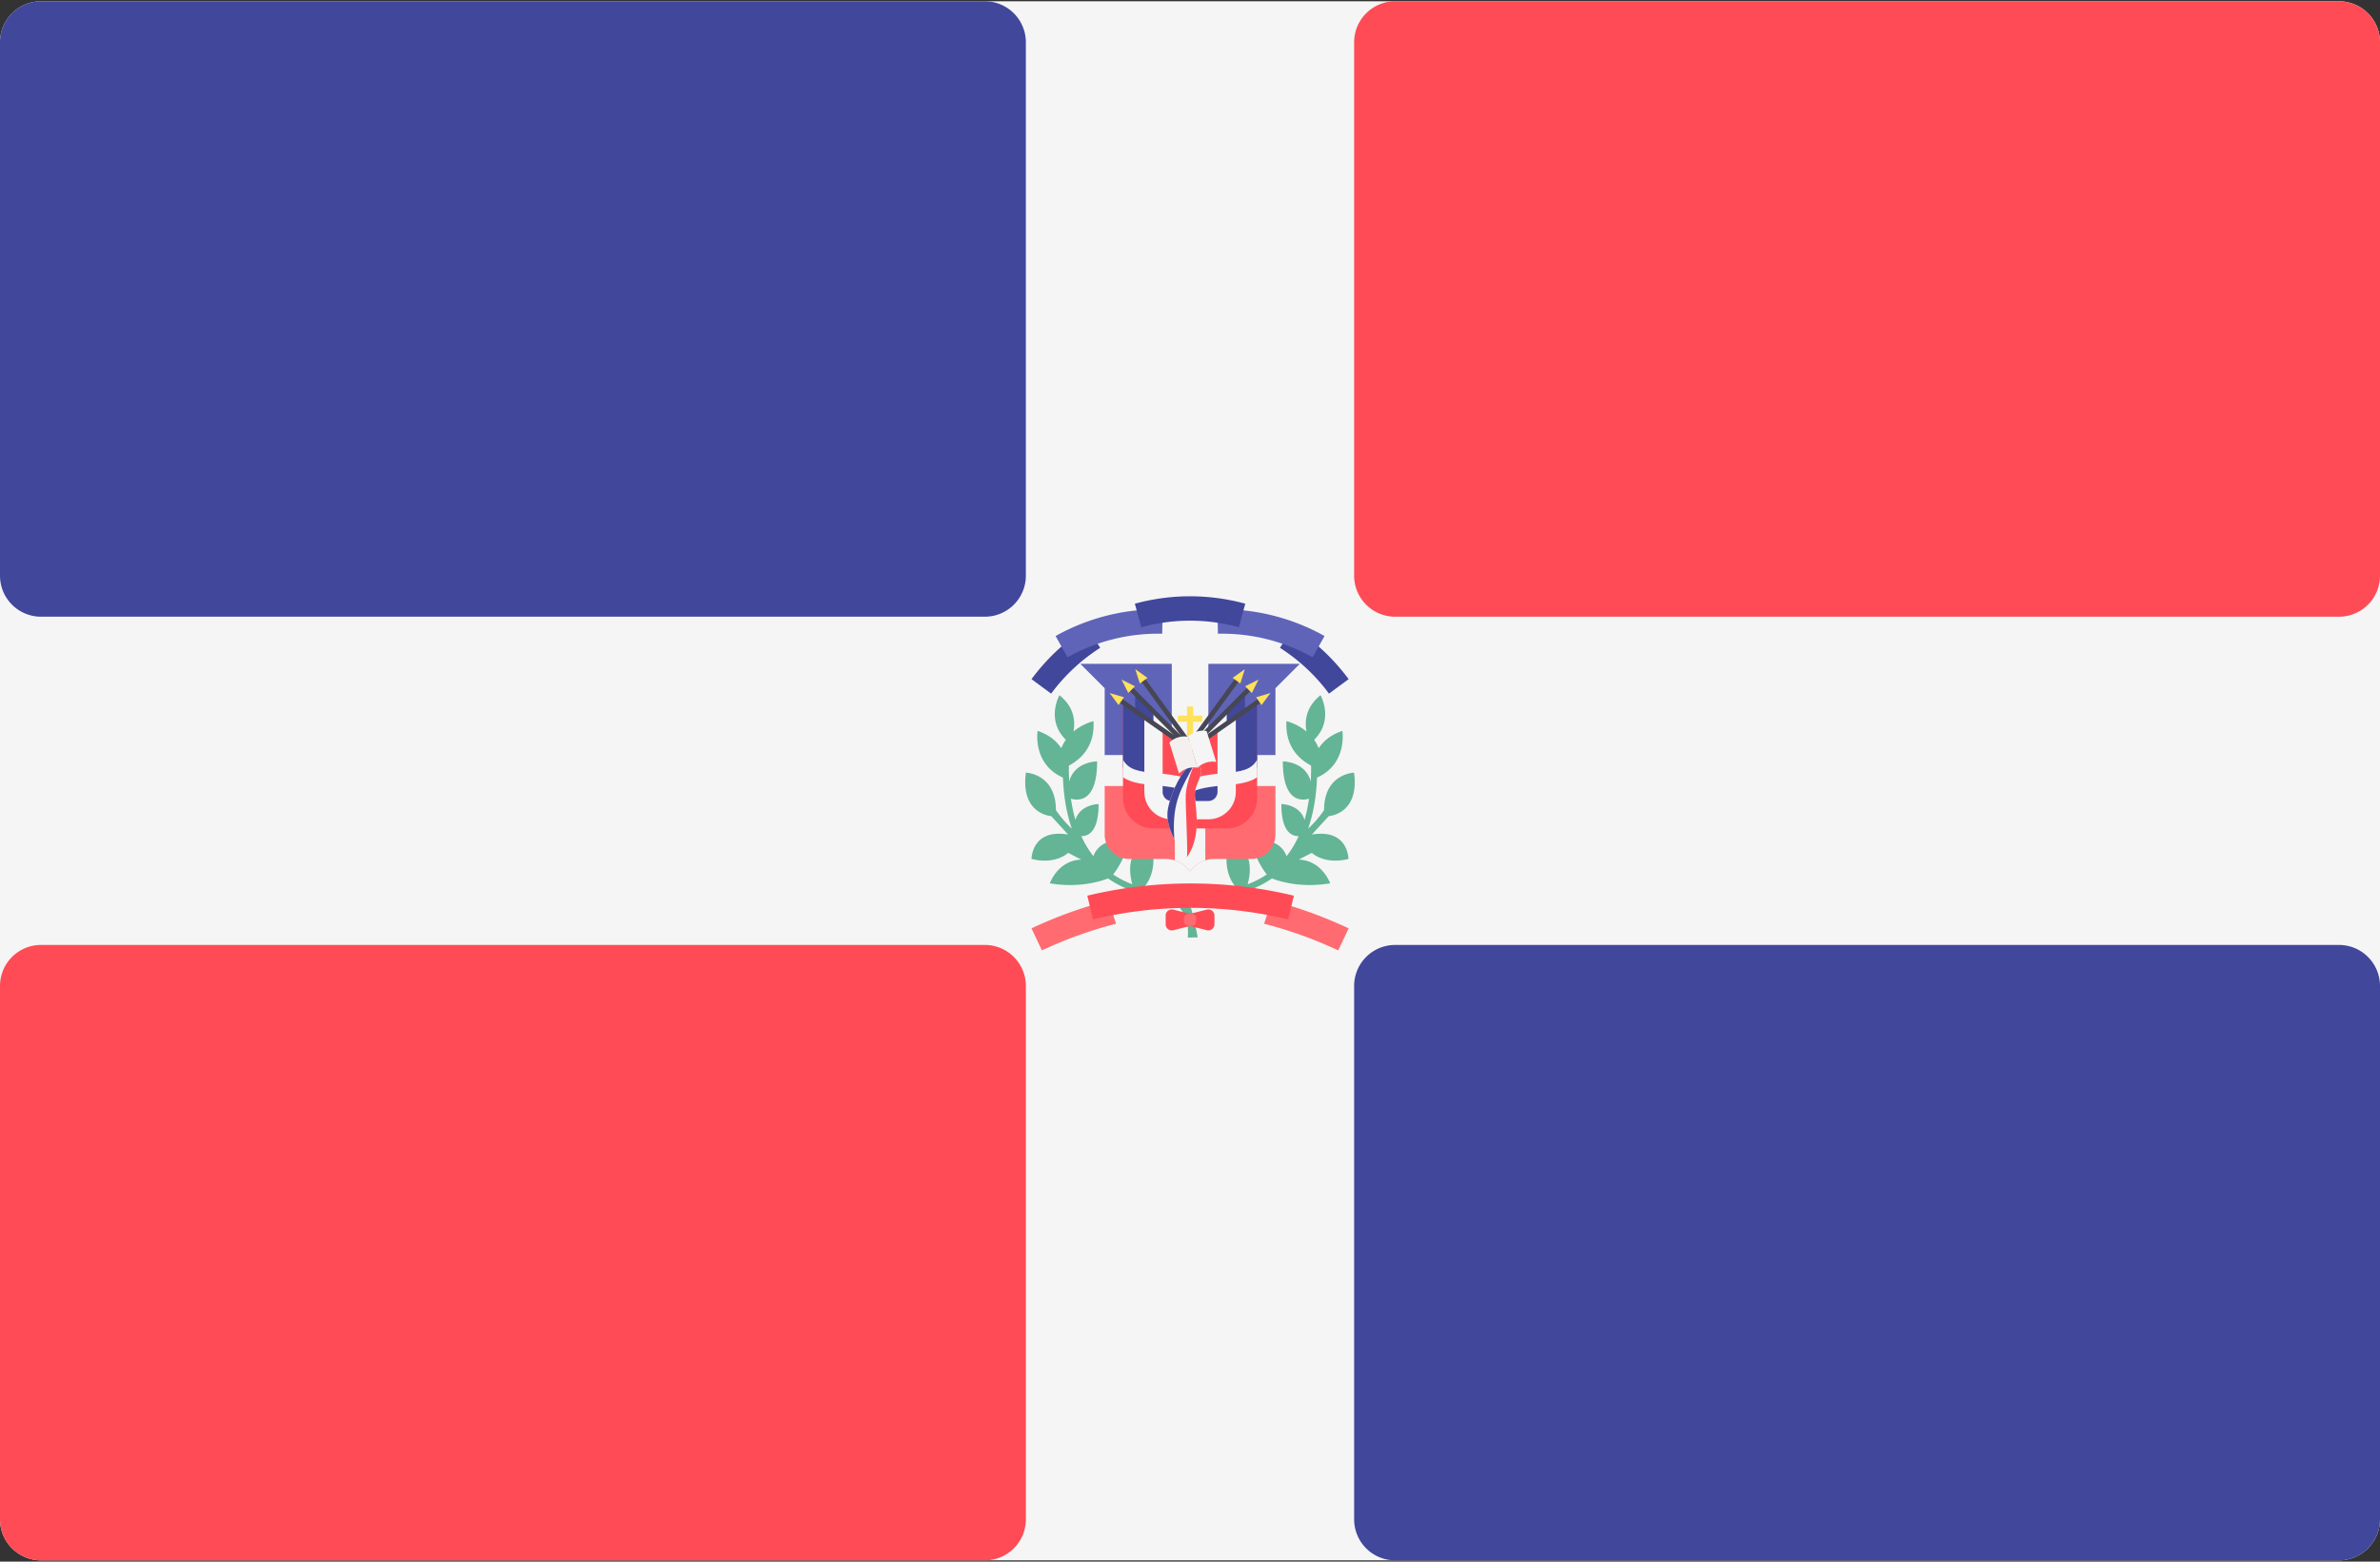 <svg width="512" height="336" viewBox="0 0 512 336" xmlns="http://www.w3.org/2000/svg">
  <rect x="0" y="0" width="512" height="336" fill="#333333" stroke="none"/>
  <g fill="none">
    <path d="M503.172 335.724H8.828A8.829 8.829 0 0 1 0 326.896V9.103A8.829 8.829 0 0 1 8.828.275h494.345a8.829 8.829 0 0 1 8.828 8.828v317.793a8.83 8.83 0 0 1-8.829 8.828z" fill="#F5F5F5"/>
    <path d="M211.862 132.69H8.828A8.829 8.829 0 0 1 0 123.862V9.103A8.829 8.829 0 0 1 8.828.275h203.034a8.829 8.829 0 0 1 8.828 8.828v114.759a8.829 8.829 0 0 1-8.828 8.828zm291.31 203.034H300.138a8.829 8.829 0 0 1-8.828-8.828V212.138a8.829 8.829 0 0 1 8.828-8.828h203.034a8.829 8.829 0 0 1 8.828 8.828v114.759a8.828 8.828 0 0 1-8.828 8.827z" fill="#41479B"/>
    <path d="M503.172 132.69H300.138a8.829 8.829 0 0 1-8.828-8.828V9.103a8.829 8.829 0 0 1 8.828-8.828h203.034A8.829 8.829 0 0 1 512 9.103v114.759a8.829 8.829 0 0 1-8.828 8.828zm-291.31 203.034H8.828A8.829 8.829 0 0 1 0 326.896V212.138a8.829 8.829 0 0 1 8.828-8.828h203.034a8.829 8.829 0 0 1 8.828 8.828v114.759a8.828 8.828 0 0 1-8.828 8.827z" fill="#FF4B55"/>
    <g fill="#64B496">
      <path d="M250.932 193.171s5.274 1.931 4.586 8.552l2.132-.04s-1.345-7.651-2.457-8.568c-1.112-.917-4.261.056-4.261.056z"/>
      <path d="M256.218 192.149c-2.237 0-6.147-.003-10.259-1.113.917-.954 2.184-2.876 2.184-6.227 0-5.248-3.616-1.9-3.616-1.9s-2.378 2.001-.94 7.35a20.733 20.733 0 0 1-4.119-2.109c.825-1.036 2.471-3.45 3.427-7.278 0 0-6.026-1.191-7.674 3.347a20.724 20.724 0 0 1-2.595-4.317c1.549.019 3.71-1.003 3.71-6.901 0 0-3.935.007-4.986 3.42a33.552 33.552 0 0 1-.961-4.572c1.571.456 5.633.783 5.633-8.032 0 0-4.877.009-6.006 4.329a52.456 52.456 0 0 1-.075-3.425c2.368-1.238 5.636-3.965 5.297-9.56 0 0-2.249.51-4.311 2.239.406-2.121.238-5.226-3.015-7.817 0 0-2.989 5.29 1.377 9.585a8.851 8.851 0 0 0-.984 1.817c-.981-1.494-2.554-2.883-5.088-3.727 0 0-1.166 7.085 5.449 10.049.157 4.138.804 7.794 1.916 10.973-1.895-1.669-3.428-3.967-3.428-3.967 0-7.872-6.453-8.071-6.453-8.071-1.205 8.985 5.439 9.348 5.439 9.348l3.638 3.97c-7.872-1.312-7.872 5.248-7.872 5.248 5.248 1.312 7.872-1.312 7.872-1.312l2.838 1.459c-5.034.147-6.774 5.101-6.774 5.101 6.327 1.055 10.953-.433 12.526-1.057 6.372 4.455 14.226 4.461 17.852 4.461v-1.311h-.002z"/>
      <path d="M255.772 192.149c2.237 0 6.147-.003 10.259-1.113-.917-.954-2.184-2.876-2.184-6.227 0-5.248 3.616-1.9 3.616-1.9s2.378 2.001.94 7.35a20.733 20.733 0 0 0 4.119-2.109c-.825-1.036-2.471-3.45-3.427-7.278 0 0 6.026-1.191 7.674 3.347a20.724 20.724 0 0 0 2.595-4.317c-1.549.019-3.71-1.003-3.71-6.901 0 0 3.935.007 4.988 3.42.414-1.427.729-2.956.961-4.572-1.571.456-5.633.783-5.633-8.032 0 0 4.877.009 6.006 4.329.062-1.105.086-2.247.075-3.425-2.368-1.238-5.636-3.965-5.297-9.56 0 0 2.249.51 4.311 2.239-.406-2.121-.238-5.226 3.015-7.817 0 0 2.989 5.29-1.377 9.585.38.534.711 1.142.984 1.817.981-1.494 2.554-2.883 5.088-3.727 0 0 1.166 7.085-5.449 10.049-.157 4.138-.804 7.794-1.916 10.973 1.895-1.669 3.428-3.967 3.428-3.967 0-7.872 6.453-8.071 6.453-8.071 1.205 8.985-5.439 9.348-5.439 9.348l-3.638 3.97c7.872-1.312 7.872 5.248 7.872 5.248-5.248 1.312-7.872-1.312-7.872-1.312l-2.838 1.459c5.034.147 6.774 5.101 6.774 5.101-6.327 1.055-10.953-.433-12.526-1.057-6.372 4.455-14.226 4.461-17.852 4.461v-1.311z"/>
    </g>
    <path d="M233.863 134.955a44.99 44.99 0 0 0-11.958 11.167l4.224 3.115a39.747 39.747 0 0 1 10.551-9.856l-2.817-4.426z" fill="#41479B"/>
    <path d="M256.014 169.066h18.367v10.496a5.247 5.247 0 0 1-5.248 5.248h-7.872c-2.156 0-4.052 1.054-5.248 2.66v-18.404h.001z" fill="#FF6B71"/>
    <path fill="#5F64B9" d="M259.95 157.258v-14.432h19.68l-5.248 5.248v14.432H259.95z"/>
    <path fill="#F5F5F5" d="M267.818 162.505h6.56v6.56h-6.56z"/>
    <path d="M256.014 169.066h-18.367v10.496a5.247 5.247 0 0 0 5.248 5.248h7.872c2.156 0 4.052 1.054 5.248 2.66v-18.404h-.001z" fill="#FF6B71"/>
    <path d="M252.735 185.126a6.586 6.586 0 0 1 3.25 2.307h.061a6.59 6.59 0 0 1 3.25-2.307v-10.813h-6.56v10.813h-.001z" fill="#F5F5F5"/>
    <path fill="#5F64B9" d="M252.079 157.258v-14.432h-19.68l5.248 5.248v14.432h14.432z"/>
    <path fill="#F5F5F5" d="M237.65 162.505h6.56v6.56h-6.56z"/>
    <path fill="#41479B" d="M244.207 149.386v3.936l3.936 2.624v-2.624z"/>
    <path fill="#F5F5F5" d="M248.143 153.322v3.936l5.248 2.624v-1.312z"/>
    <path fill="#41479B" d="M267.822 149.386v3.936l-3.936 2.624v-2.624z"/>
    <path fill="#F5F5F5" d="M263.886 153.322v3.936l-5.248 2.624v-1.312z"/>
    <path d="M263.932 178.249h-15.829c-3.598 0-6.515-2.937-6.515-6.56v-20.291l14.525 9.795 14.333-9.795v20.291c0 3.624-2.916 6.56-6.514 6.56z" fill="#FF4B55"/>
    <path d="M246.831 154.634l-5.248-3.936v14.432l5.248 2.624zm18.367 0l5.248-3.936v14.432l-5.248 2.624zm-17.055 13.123h15.744v6.56h-15.744z" fill="#41479B"/>
    <path fill="#FF4B55" d="M248.143 155.946l7.871 3.936 7.872-3.936v11.808h-15.743z"/>
    <g fill="#F5F5F5">
      <path d="M261.919 157.186v13.192a1.97 1.97 0 0 1-1.967 1.967h-7.872a1.97 1.97 0 0 1-1.967-1.967V157.24l-3.936-2.636v15.774a5.91 5.91 0 0 0 5.903 5.903h7.872a5.91 5.91 0 0 0 5.903-5.903v-15.863l-3.936 2.671z"/>
      <path d="M263.293 166.35c-2.21.199-4.697.422-7.278 1.32-2.58-.898-5.068-1.121-7.278-1.32-3.698-.332-5.892-.655-7.148-2.886v3.787c1.929 1.254 4.372 1.484 6.913 1.713 2.281.205 4.639.416 7.049 1.329l.465.175.465-.175c2.409-.913 4.767-1.123 7.049-1.329 2.543-.228 4.99-.455 6.919-1.711v-3.798c-1.257 2.24-3.453 2.563-7.156 2.895z"/>
    </g>
    <path fill="#FFE15A" d="M258.638 153.978h-1.967v-1.968h-1.312v1.968h-1.968v1.312h1.968v5.904h1.312v-5.904h1.967z"/>
    <path fill="#464655" d="M255.335 159.555l-.72.72-11.528-11.529.72-.72z"/>
    <path fill="#FFE15A" d="M241.278 146.22l1.441 2.882 1.441-1.441z"/>
    <path fill="#464655" d="M256.04 159.338l-.824.6-9.6-13.18.824-.6z"/>
    <path fill="#FFE15A" d="M244.227 143.983l.977 3.071 1.647-1.2z"/>
    <path fill="#464655" d="M254.877 159.77l-.583.834-13.368-9.334.583-.835z"/>
    <path fill="#FFE15A" d="M238.71 149.108l1.923 2.585 1.167-1.67z"/>
    <path fill="#464655" d="M268.227 148.014l.72.72-11.529 11.528-.72-.72z"/>
    <path fill="#FFE15A" d="M270.745 146.22l-1.441 2.882-1.441-1.441z"/>
    <path fill="#464655" d="M265.585 146.146l.823.6-9.6 13.179-.823-.6z"/>
    <path fill="#FFE15A" d="M267.796 143.983l-.977 3.071-1.646-1.2z"/>
    <path fill="#464655" d="M270.532 150.443l.583.835-13.368 9.334-.582-.835z"/>
    <path fill="#FFE15A" d="M273.313 149.108l-1.923 2.585-1.167-1.67z"/>
    <path d="M255.349 184.436s-5.074-5.449-4.089-10.451c.791-4.023 3.192-8.458 5.071-9.537 0 0 2.657-.164 1.991 2.144-.666 2.308-1.478 2.903-1.24 5.178.409 3.938 1.044 8.604-1.733 12.666z" fill="#F5F5F5"/>
    <path d="M256.888 164.477c-.317-.042-.558-.028-.558-.028-1.879 1.079-4.28 5.514-5.071 9.537-.448 2.275.361 4.638 1.373 6.543-.641-8.248 1.767-11.174 4.256-16.052z" fill="#41479B"/>
    <path d="M257.08 171.772c-.237-2.275.574-2.87 1.24-5.178.467-1.615-.693-2.019-1.432-2.116 0 0-1.694 3.892-1.803 6.503-.096 2.297.492 11.644.264 13.458 2.777-4.065 2.142-8.731 1.731-12.667z" fill="#FF4B55"/>
    <path d="M253.639 166.423a4.608 4.608 0 0 1 3.999-1.242l-2.07-6.664a4.616 4.616 0 0 0-3.999 1.242c.689 2.222 1.38 4.443 2.07 6.664z" fill="#F5F0F0"/>
    <path d="M257.638 165.181a4.608 4.608 0 0 1 3.999-1.242l-2.07-6.664a4.616 4.616 0 0 0-3.999 1.242l2.07 6.664z" fill="#F5F5F5"/>
    <path d="M250.022 136.354a39.786 39.786 0 0 0-20.37 5.07l-2.567-4.577a45.017 45.017 0 0 1 23.058-5.74c-.041 1.749-.082 3.498-.121 5.247z" fill="#5F64B9"/>
    <path d="M278.167 134.955a44.99 44.99 0 0 1 11.958 11.167l-4.224 3.115a39.747 39.747 0 0 0-10.551-9.856l2.817-4.426z" fill="#41479B"/>
    <path d="M262.008 136.354a39.786 39.786 0 0 1 20.37 5.07l2.567-4.577a45.017 45.017 0 0 0-23.058-5.74c.041 1.749.082 3.498.121 5.247z" fill="#5F64B9"/>
    <path d="M266.51 134.955a39.767 39.767 0 0 0-20.991 0l-1.385-5.062a45.037 45.037 0 0 1 23.761 0l-1.385 5.062z" fill="#41479B"/>
    <path d="M238.432 193.757a95.255 95.255 0 0 0-16.529 5.985l2.237 4.747a89.835 89.835 0 0 1 15.96-5.742l-1.668-4.99zm35.166 0a95.255 95.255 0 0 1 16.529 5.985l-2.237 4.747a89.835 89.835 0 0 0-15.96-5.742l1.668-4.99z" fill="#FF6B71"/>
    <g fill="#FF4B55">
      <path d="M277.119 197.815a89.912 89.912 0 0 0-41.983 0l-1.225-5.102a95.168 95.168 0 0 1 44.433 0c-.407 1.7-.816 3.402-1.225 5.102z"/>
      <path d="M256.014 199.241l-3.618.905a1.312 1.312 0 0 1-1.63-1.272v-1.887c0-.853.802-1.48 1.63-1.272l3.618.905v2.621zm0-2.624l3.618-.905a1.312 1.312 0 0 1 1.63 1.272v1.887c0 .853-.802 1.48-1.63 1.272l-3.618-.905v-2.621z"/>
    </g>
    <path d="M256.296 199.241h-.563a1.03 1.03 0 0 1-1.031-1.031v-.563a1.03 1.03 0 0 1 1.031-1.031h.563a1.03 1.03 0 0 1 1.031 1.031v.563a1.032 1.032 0 0 1-1.031 1.031z" fill="#FF6B71"/>
  </g>
</svg>
